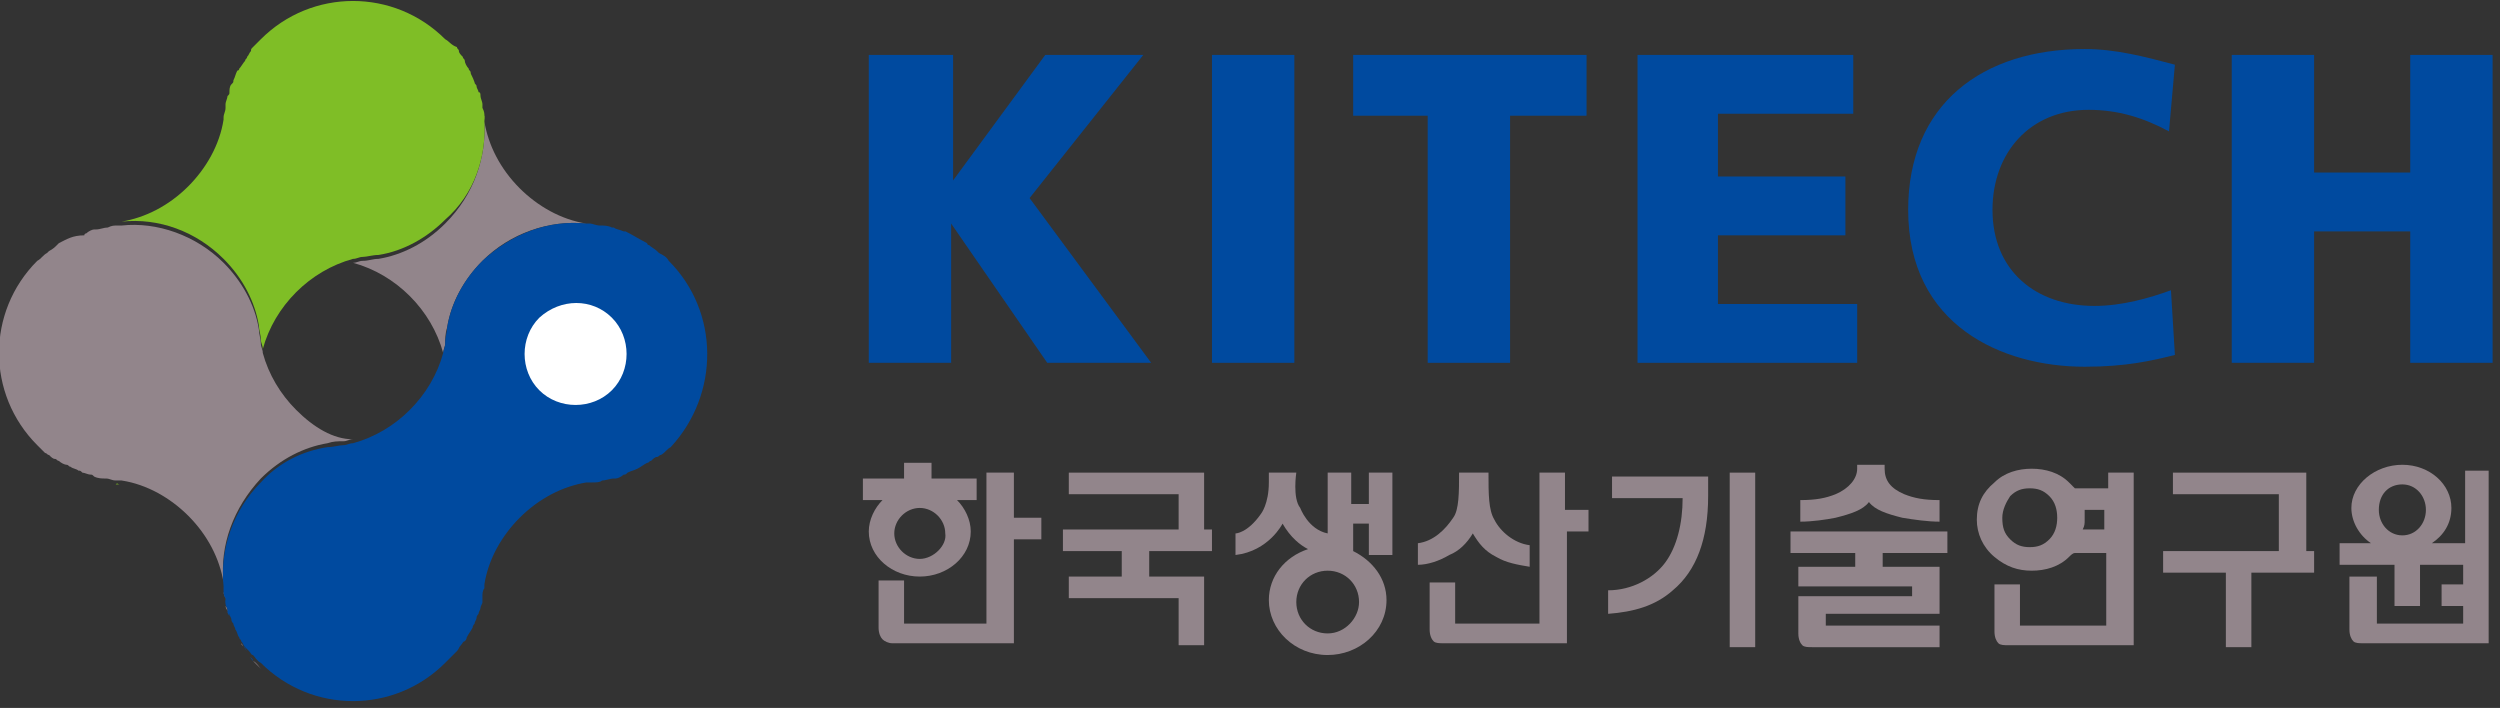 <svg width="113" height="32" viewBox="0 0 113 32" fill="none" xmlns="http://www.w3.org/2000/svg">
<rect x="0" y="0" width="113" height="32" fill="#333333" stroke="none"/>
<g clip-path="url(#clip0)">
<path d="M20.122 10.105C19.235 10.992 18.172 11.524 17.108 11.701C16.842 11.701 16.665 11.79 16.399 11.79C16.221 11.79 16.133 11.878 15.956 11.878C16.931 12.144 17.817 12.676 18.526 13.385C19.235 14.094 19.767 14.981 20.033 15.956C20.033 15.778 20.122 15.69 20.122 15.512C20.122 15.335 20.122 15.069 20.21 14.803C20.388 13.651 21.008 12.587 21.806 11.79C23.047 10.549 24.82 9.928 26.504 10.105C25.352 9.928 24.288 9.307 23.49 8.51C22.604 7.623 22.072 6.56 21.895 5.496C21.983 7.091 21.451 8.776 20.122 10.105Z" fill="#92858B"/>
<path d="M5.407 21.895C5.318 21.895 5.318 21.895 5.23 21.895C5.318 21.806 5.318 21.895 5.407 21.895Z" fill="#7FBE26"/>
<path d="M21.895 5.496C21.895 5.407 21.895 5.319 21.895 5.23C21.806 5.23 21.895 5.319 21.895 5.496C21.895 5.407 21.895 5.407 21.895 5.496Z" fill="#7FBE26"/>
<path d="M21.895 5.496C21.895 5.407 21.895 5.407 21.895 5.496C21.895 5.407 21.895 5.319 21.895 5.23C21.895 5.141 21.895 5.053 21.806 4.875V4.787V4.698C21.806 4.61 21.718 4.432 21.718 4.344C21.718 4.255 21.718 4.166 21.629 4.166C21.629 4.078 21.54 3.989 21.54 3.9C21.54 3.812 21.451 3.812 21.451 3.723C21.363 3.457 21.274 3.369 21.274 3.28C21.274 3.191 21.186 3.191 21.186 3.103C21.097 3.014 21.008 2.837 21.008 2.748C21.008 2.659 20.92 2.659 20.92 2.571C20.831 2.482 20.742 2.393 20.742 2.305C20.742 2.216 20.654 2.216 20.654 2.128C20.388 2.039 20.299 1.862 20.122 1.773C17.817 -0.532 14.094 -0.532 11.79 1.773C11.701 1.862 11.524 2.039 11.435 2.128C11.346 2.216 11.346 2.216 11.346 2.305C11.258 2.393 11.258 2.482 11.169 2.571C11.169 2.659 11.08 2.659 11.08 2.748C10.992 2.837 10.903 3.014 10.814 3.103C10.814 3.103 10.814 3.191 10.726 3.191C10.637 3.369 10.637 3.457 10.549 3.634C10.549 3.723 10.549 3.723 10.46 3.812C10.371 3.9 10.371 4.078 10.371 4.166C10.371 4.255 10.371 4.255 10.283 4.344C10.283 4.432 10.194 4.61 10.194 4.698V4.787C10.194 4.787 10.194 4.787 10.194 4.875C10.194 5.053 10.105 5.141 10.105 5.319V5.407C9.928 6.56 9.307 7.623 8.51 8.421C7.623 9.308 6.56 9.839 5.496 10.017C7.18 9.839 8.864 10.46 10.105 11.701C10.992 12.587 11.524 13.651 11.701 14.715C11.701 14.892 11.79 15.158 11.79 15.335C11.79 15.513 11.878 15.601 11.878 15.778C12.144 14.803 12.676 13.917 13.385 13.208C14.094 12.499 14.981 11.967 15.956 11.701C16.133 11.701 16.222 11.612 16.399 11.612C16.576 11.612 16.842 11.524 17.108 11.524C18.26 11.346 19.324 10.726 20.122 9.928C21.451 8.776 21.983 7.092 21.895 5.496Z" fill="#7FBE26"/>
<path d="M10.992 29.252C10.992 29.164 10.903 29.164 10.903 29.075C10.903 29.075 10.992 29.164 10.992 29.252Z" fill="#92858B"/>
<path d="M11.789 30.227C11.701 30.139 11.524 29.961 11.435 29.873C11.612 29.961 11.701 30.139 11.789 30.227Z" fill="#92858B"/>
<path d="M10.283 27.657C10.283 27.568 10.194 27.479 10.194 27.391C10.283 27.479 10.283 27.568 10.283 27.657Z" fill="#92858B"/>
<path d="M10.194 27.125C10.194 27.036 10.194 26.859 10.105 26.77C10.105 26.859 10.194 26.948 10.194 27.125Z" fill="#92858B"/>
<path d="M10.46 28.189C10.46 28.1 10.371 28.011 10.371 27.923C10.371 28.011 10.46 28.1 10.46 28.189Z" fill="#92858B"/>
<path d="M10.637 28.632C10.637 28.543 10.548 28.454 10.548 28.366C10.548 28.454 10.637 28.543 10.637 28.632Z" fill="#92858B"/>
<path d="M11.258 29.607C11.169 29.518 11.169 29.518 11.08 29.429C11.169 29.518 11.258 29.607 11.258 29.607Z" fill="#92858B"/>
<path d="M13.385 18.526C12.676 17.817 12.144 16.931 11.878 15.956C11.878 15.779 11.789 15.69 11.789 15.513C11.789 15.335 11.701 15.069 11.701 14.892C11.523 13.74 10.903 12.676 10.105 11.878C8.864 10.637 7.091 10.017 5.496 10.194C5.407 10.194 5.407 10.194 5.318 10.194C5.141 10.194 5.053 10.194 4.875 10.283C4.698 10.283 4.521 10.371 4.343 10.371H4.255C4.166 10.371 3.989 10.46 3.9 10.549C3.9 10.549 3.812 10.549 3.812 10.637C3.28 10.637 3.014 10.815 2.659 10.992L2.571 11.081C2.482 11.169 2.393 11.258 2.216 11.347L2.127 11.435C1.95 11.524 1.861 11.701 1.684 11.79C-0.621 14.094 -0.621 17.817 1.684 20.122C1.773 20.211 1.95 20.388 2.039 20.477C2.127 20.477 2.127 20.565 2.216 20.565C2.305 20.654 2.393 20.743 2.482 20.743C2.571 20.743 2.571 20.831 2.659 20.831C2.748 20.92 2.925 21.009 3.014 21.009C3.102 21.009 3.102 21.097 3.191 21.097C3.28 21.186 3.457 21.186 3.546 21.274C3.634 21.274 3.634 21.274 3.723 21.363C3.812 21.363 3.989 21.452 4.077 21.452C4.166 21.452 4.166 21.452 4.255 21.54C4.432 21.629 4.609 21.629 4.787 21.629C4.964 21.629 5.053 21.718 5.23 21.718C5.318 21.718 5.318 21.718 5.407 21.718C5.407 21.718 5.407 21.718 5.496 21.718C6.648 21.895 7.712 22.515 8.51 23.313C9.396 24.2 9.928 25.263 10.105 26.327C9.928 24.643 10.548 22.959 11.789 21.629C12.676 20.743 13.739 20.211 14.803 20.033C15.069 19.945 15.246 19.945 15.512 19.945C15.69 19.945 15.778 19.856 15.956 19.856C15.069 19.856 14.183 19.324 13.385 18.526Z" fill="#92858B"/>
<path d="M11.435 29.873C11.346 29.784 11.346 29.695 11.258 29.695C11.346 29.695 11.435 29.784 11.435 29.873Z" fill="#004A9F"/>
<path d="M11.169 29.43C11.08 29.341 11.08 29.252 10.992 29.164C11.08 29.341 11.08 29.341 11.169 29.43Z" fill="#004A9F"/>
<path d="M10.548 28.366C10.548 28.277 10.46 28.189 10.46 28.189C10.46 28.189 10.548 28.277 10.548 28.366Z" fill="#004A9F"/>
<path d="M10.371 27.834C10.371 27.745 10.371 27.657 10.283 27.657C10.283 27.745 10.371 27.834 10.371 27.834Z" fill="#004A9F"/>
<path d="M10.903 28.986C10.814 28.898 10.726 28.72 10.726 28.632C10.726 28.72 10.814 28.898 10.903 28.986Z" fill="#004A9F"/>
<path d="M10.194 27.125C10.194 27.213 10.194 27.302 10.283 27.391C10.283 27.302 10.283 27.302 10.283 27.213C10.194 27.125 10.194 27.125 10.194 27.125Z" fill="#004A9F"/>
<path d="M30.227 11.79C30.139 11.612 29.961 11.524 29.784 11.435L29.695 11.347C29.607 11.258 29.429 11.169 29.341 11.081C29.341 11.081 29.252 11.081 29.252 10.992C28.898 10.815 28.632 10.637 28.277 10.46C28.277 10.46 28.277 10.46 28.188 10.46C28.011 10.371 27.834 10.371 27.745 10.283C27.745 10.283 27.745 10.283 27.657 10.283C27.479 10.194 27.302 10.194 27.125 10.194C26.947 10.194 26.77 10.105 26.681 10.105C26.593 10.105 26.593 10.105 26.504 10.105C24.82 9.928 23.136 10.549 21.806 11.79C20.92 12.676 20.388 13.74 20.21 14.803C20.21 14.981 20.122 15.247 20.122 15.513C20.122 15.69 20.033 15.867 20.033 15.956C19.767 16.931 19.235 17.817 18.526 18.526C17.817 19.236 16.931 19.767 15.956 20.034C15.778 20.034 15.69 20.122 15.512 20.122C15.335 20.122 15.069 20.211 14.803 20.211C13.651 20.388 12.587 20.92 11.789 21.806C10.548 23.047 9.928 24.82 10.105 26.504C10.105 26.593 10.105 26.593 10.105 26.682C10.105 26.77 10.105 26.948 10.194 27.036V27.125C10.194 27.213 10.194 27.213 10.194 27.302C10.194 27.391 10.283 27.479 10.283 27.568C10.283 27.657 10.283 27.745 10.371 27.745C10.371 27.834 10.46 27.923 10.46 28.011C10.46 28.1 10.548 28.189 10.548 28.189C10.548 28.277 10.637 28.366 10.637 28.454C10.726 28.543 10.726 28.72 10.814 28.809C10.814 28.898 10.903 28.898 10.903 28.986C10.992 29.075 10.992 29.164 11.08 29.252C11.169 29.341 11.169 29.341 11.258 29.43C11.346 29.518 11.346 29.607 11.435 29.607C11.524 29.695 11.612 29.873 11.789 29.961C14.094 32.266 17.817 32.266 20.122 29.961C20.21 29.873 20.388 29.695 20.476 29.607C20.565 29.518 20.565 29.518 20.654 29.43C20.742 29.341 20.742 29.252 20.831 29.164C20.92 29.075 20.92 28.986 21.008 28.986C21.097 28.898 21.097 28.809 21.097 28.809C21.186 28.632 21.274 28.543 21.363 28.366C21.363 28.277 21.451 28.189 21.451 28.189C21.451 28.1 21.54 28.011 21.54 27.923C21.54 27.834 21.629 27.745 21.629 27.745C21.629 27.657 21.717 27.568 21.717 27.479C21.717 27.391 21.806 27.302 21.806 27.213C21.806 27.125 21.806 27.125 21.806 27.036V26.948C21.806 26.859 21.806 26.682 21.895 26.593C21.895 26.504 21.895 26.504 21.895 26.416C22.072 25.263 22.692 24.2 23.49 23.402C24.377 22.515 25.44 21.984 26.504 21.806C26.504 21.806 26.504 21.806 26.593 21.806C26.681 21.806 26.681 21.806 26.77 21.806C26.947 21.806 27.125 21.806 27.213 21.718C27.391 21.718 27.568 21.629 27.745 21.629H27.834C27.922 21.629 28.1 21.54 28.188 21.452C28.277 21.452 28.277 21.452 28.366 21.363C28.543 21.274 28.632 21.274 28.809 21.186C28.986 21.097 29.075 21.009 29.252 20.92C29.341 20.92 29.341 20.831 29.429 20.831C29.518 20.743 29.607 20.654 29.695 20.654C29.784 20.654 29.784 20.565 29.873 20.565C30.05 20.477 30.139 20.299 30.316 20.211C32.532 17.817 32.532 14.094 30.227 11.79Z" fill="#004A9F"/>
<path d="M27.657 14.36C28.543 15.247 28.543 16.753 27.657 17.64C26.77 18.526 25.263 18.526 24.377 17.64C23.49 16.753 23.49 15.247 24.377 14.36C25.352 13.474 26.77 13.474 27.657 14.36Z" fill="white"/>
<path d="M39.357 2.482H43.08V8.155L47.246 2.482H51.678L46.537 8.953L52.033 16.399H47.335L42.992 10.105V16.399H39.269V2.482H39.357Z" fill="#004A9F"/>
<path d="M54.781 2.482H58.504V16.399H54.781V2.482Z" fill="#004A9F"/>
<path d="M64.532 5.23H61.163V2.482H71.712V5.23H68.255V16.399H64.532V5.23Z" fill="#004A9F"/>
<path d="M74.017 2.482H83.767V5.141H77.651V7.978H83.413V10.637H77.651V13.74H83.945V16.399H74.017V2.482Z" fill="#004A9F"/>
<path d="M98.305 16.044C97.241 16.31 96.089 16.576 94.227 16.576C90.504 16.576 86.249 14.715 86.249 9.485C86.249 4.698 89.618 2.216 94.227 2.216C95.645 2.216 96.975 2.571 98.305 2.925L98.039 5.939C96.886 5.319 95.734 4.964 94.404 4.964C91.745 4.964 90.061 6.914 90.061 9.485C90.061 12.233 92.011 13.828 94.67 13.828C95.911 13.828 97.152 13.474 98.127 13.119L98.305 16.044Z" fill="#004A9F"/>
<path d="M100.875 2.482H104.598V7.8H108.942V2.482H112.665V16.399H108.942V10.46H104.598V16.399H100.875V2.482Z" fill="#004A9F"/>
<path d="M45.828 21.363H44.587V28.188H40.864V26.238H39.712V28.366C39.712 28.631 39.801 28.809 39.889 28.897C39.978 28.986 40.155 29.075 40.332 29.075H45.828V24.377H47.069V23.402H45.828V21.363V21.363Z" fill="#92858B"/>
<path d="M54.426 21.363H48.31V22.338H53.274V23.933H48.044V24.909H50.703V26.061H48.31V27.036H53.274V29.163H54.426V26.061H51.944V24.909H54.781V23.933H54.426V21.363Z" fill="#92858B"/>
<path d="M66.571 24.111C66.837 24.554 67.103 24.909 67.634 25.174C68.078 25.44 68.609 25.529 69.141 25.618V24.643C68.432 24.554 67.812 24.022 67.546 23.49C67.28 23.047 67.28 22.338 67.28 21.363H65.95C65.95 22.249 65.95 23.047 65.684 23.402C65.33 23.933 64.798 24.465 64.089 24.554V25.529C64.532 25.529 65.064 25.352 65.507 25.086C65.95 24.909 66.305 24.554 66.571 24.111Z" fill="#92858B"/>
<path d="M70.737 21.363H69.584V28.188H65.773V26.327H64.62V28.454C64.62 28.72 64.709 28.897 64.798 28.986C64.886 29.075 65.064 29.075 65.241 29.075H70.825V28.1V24.022H71.8V23.047H70.737V21.363Z" fill="#92858B"/>
<path d="M79.335 21.363H78.183V29.252H79.335V21.363Z" fill="#92858B"/>
<path d="M72.864 22.515H76.055C76.055 23.668 75.79 24.731 75.258 25.441C74.726 26.15 73.751 26.682 72.687 26.682V27.745C73.839 27.657 74.814 27.391 75.612 26.682C76.676 25.795 77.208 24.377 77.208 22.427V21.54H72.864V22.515V22.515Z" fill="#92858B"/>
<path d="M80.931 24.997H83.856V25.618H81.285V26.504H86.427V26.947H81.285V28.632C81.285 28.898 81.374 29.075 81.463 29.163C81.551 29.252 81.728 29.252 81.906 29.252H87.668V28.277H82.526V27.745H87.668V25.618H85.097V24.997H88.022V24.022H80.931V24.997Z" fill="#92858B"/>
<path d="M95.114 22.072H93.784C93.695 21.983 93.607 21.895 93.518 21.806C93.075 21.363 92.454 21.186 91.834 21.186C91.213 21.186 90.593 21.363 90.15 21.806C89.618 22.249 89.352 22.781 89.352 23.49C89.352 24.111 89.618 24.731 90.15 25.174C90.681 25.618 91.213 25.795 91.834 25.795C92.454 25.795 93.075 25.618 93.518 25.174C93.607 25.086 93.695 24.997 93.784 24.997H95.202V28.277H91.302V26.416H90.15V28.543C90.15 28.809 90.238 28.986 90.327 29.075C90.415 29.163 90.593 29.163 90.77 29.163H95.291H96.443V28.188V21.363H95.291V22.072H95.114ZM92.632 24.377C92.366 24.643 92.1 24.731 91.745 24.731C91.391 24.731 91.125 24.643 90.859 24.377C90.593 24.111 90.504 23.845 90.504 23.402C90.504 23.047 90.681 22.692 90.859 22.427C91.125 22.161 91.391 22.072 91.745 22.072C92.1 22.072 92.366 22.161 92.632 22.427C92.897 22.692 92.986 23.047 92.986 23.402C92.986 23.756 92.897 24.111 92.632 24.377ZM95.114 23.933H94.138C94.227 23.756 94.227 23.668 94.227 23.49C94.227 23.313 94.227 23.224 94.227 23.047H95.114V23.933Z" fill="#92858B"/>
<path d="M104.244 21.363H98.216V22.338H103.003V24.909H97.773V25.884H100.609V29.252H101.762V25.884H104.598V24.909H104.244V21.363Z" fill="#92858B"/>
<path d="M61.784 22.781H61.075V21.363H60.011V24.111C59.124 23.933 58.77 22.958 58.77 22.958C58.415 22.515 58.593 21.363 58.593 21.363H57.352V21.806C57.352 22.781 56.997 23.224 56.997 23.224C56.377 24.111 55.845 24.111 55.845 24.111V25.086C57.352 24.909 57.972 23.668 57.972 23.668C58.327 24.288 58.77 24.643 59.124 24.82C58.061 25.174 57.352 26.061 57.352 27.125C57.352 28.454 58.504 29.607 60.011 29.607C61.429 29.607 62.67 28.543 62.67 27.125C62.67 26.149 62.05 25.352 61.163 24.909V23.668H61.872V25.086H62.936V21.363H61.872V22.781H61.784ZM60.011 28.631C59.213 28.631 58.593 28.011 58.593 27.213C58.593 26.415 59.213 25.795 60.011 25.795C60.809 25.795 61.429 26.415 61.429 27.213C61.429 27.922 60.809 28.631 60.011 28.631Z" fill="#92858B"/>
<path d="M84.476 22.692C84.742 23.047 85.274 23.224 85.983 23.402C86.515 23.49 87.136 23.579 87.667 23.579V22.604C86.958 22.604 86.515 22.515 86.072 22.338C85.451 22.072 85.185 21.717 85.185 21.186V21.008H83.944V21.186C83.944 21.629 83.59 22.072 82.969 22.338C82.526 22.515 82.083 22.604 81.374 22.604V23.579C81.906 23.579 82.526 23.49 82.969 23.402C83.678 23.224 84.21 23.047 84.476 22.692Z" fill="#92858B"/>
<path d="M39.269 24.022C39.269 25.174 40.332 26.061 41.573 26.061C42.814 26.061 43.878 25.174 43.878 24.022C43.878 23.49 43.612 22.959 43.258 22.604H44.144V21.629H42.105V20.92H40.864V21.629H39.003V22.604H39.889C39.535 22.959 39.269 23.49 39.269 24.022ZM41.573 25.263C40.953 25.263 40.421 24.731 40.421 24.111C40.421 23.49 40.953 22.959 41.573 22.959C42.194 22.959 42.726 23.49 42.726 24.111C42.814 24.643 42.194 25.263 41.573 25.263Z" fill="#92858B"/>
<path d="M111.424 21.363V24.554H109.917C110.449 24.199 110.803 23.668 110.803 22.958C110.803 21.895 109.828 21.008 108.587 21.008C107.346 21.008 106.282 21.895 106.282 22.958C106.282 23.579 106.637 24.199 107.169 24.554H105.75V25.529H108.232V27.391H109.385V25.529H111.335V25.706V26.416H110.36V27.391H111.335V28.188H107.435V26.061H106.194V28.454C106.194 28.72 106.282 28.898 106.371 28.986C106.46 29.075 106.637 29.075 106.814 29.075H112.487V21.274H111.424V21.363ZM108.587 21.895C109.208 21.895 109.651 22.427 109.651 23.047C109.651 23.668 109.208 24.199 108.587 24.199C107.967 24.199 107.523 23.668 107.523 23.047C107.523 22.338 107.967 21.895 108.587 21.895Z" fill="#92858B"/>
</g>
<defs>
<clipPath id="clip0">
<rect width="112.665" height="32" fill="white"/>
</clipPath>
</defs>
</svg>
